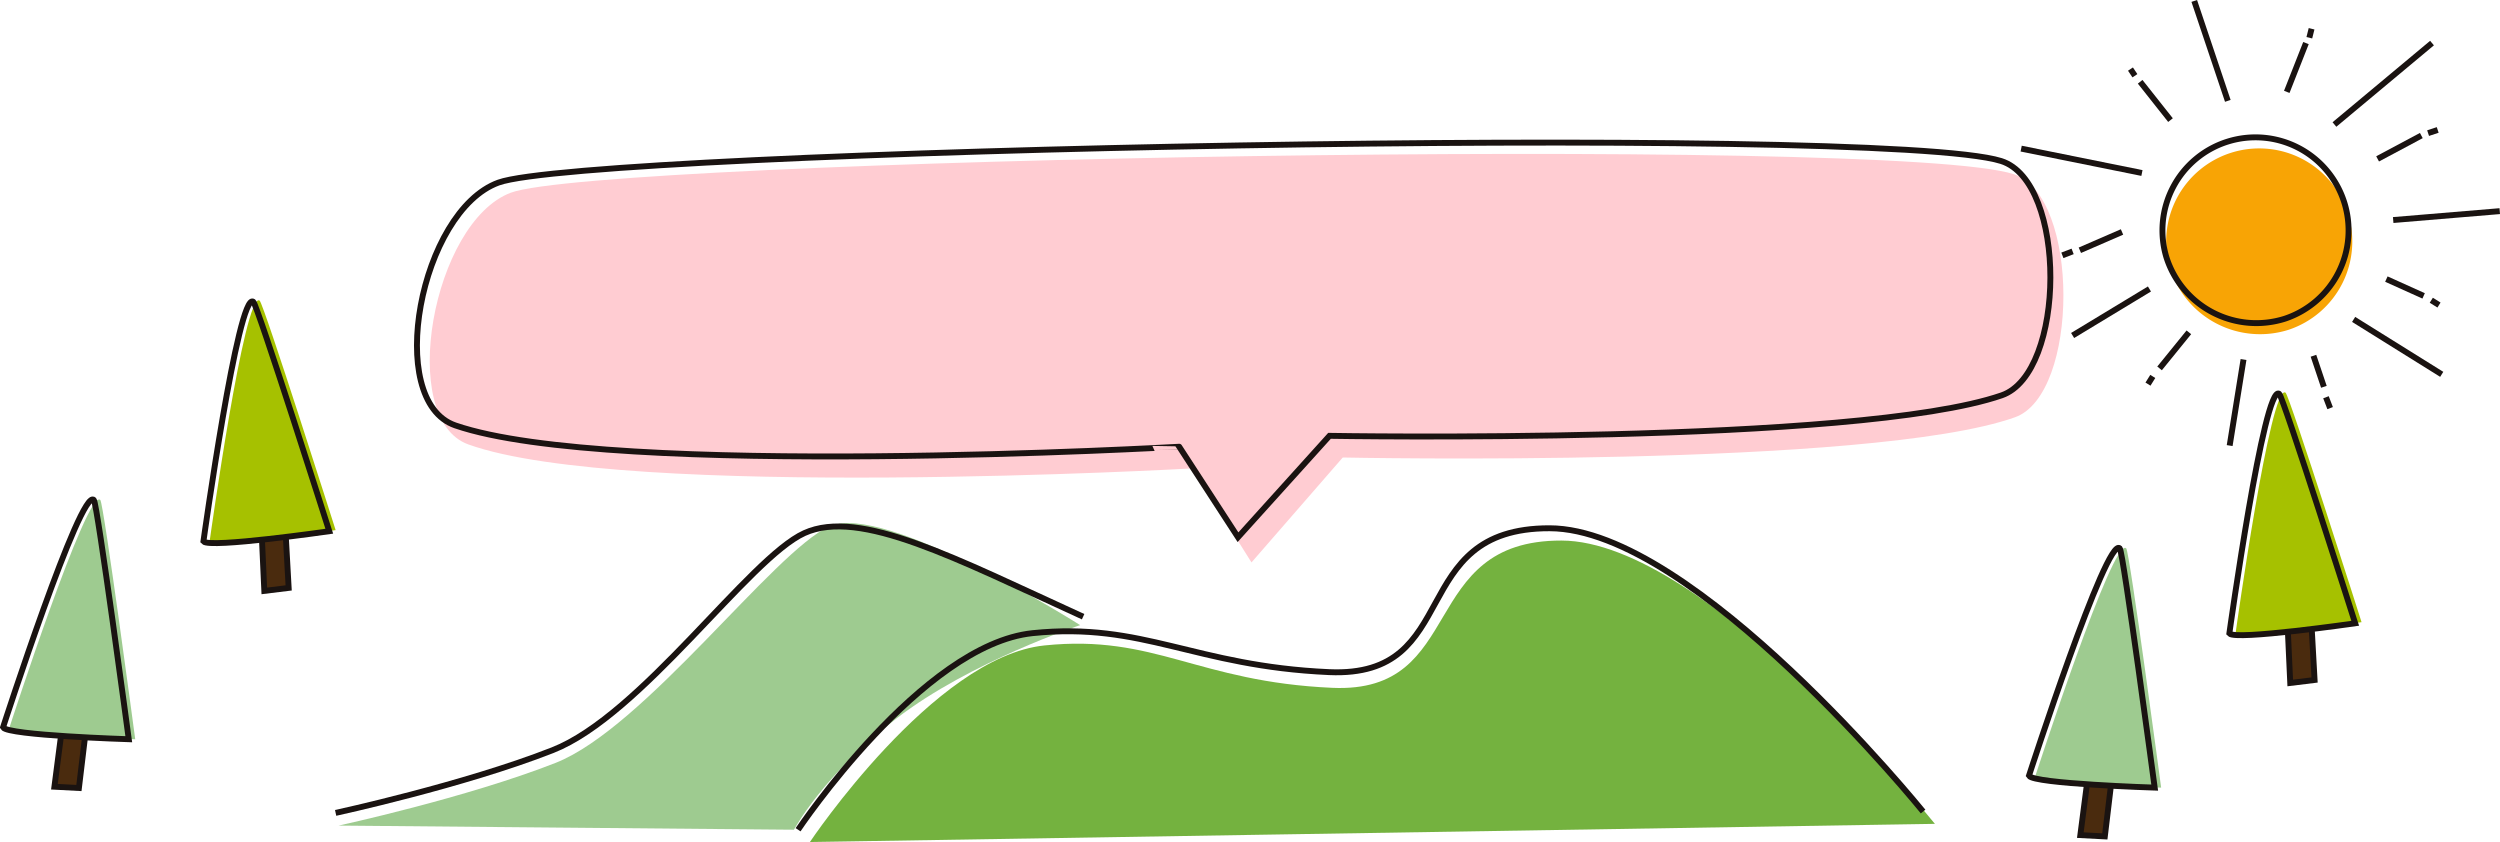 <svg xmlns="http://www.w3.org/2000/svg" width="423.264" height="142.637" viewBox="0 0 423.264 142.637">
  <g id="Group_577" data-name="Group 577" transform="translate(-364.175 -1732.442)">
    <g id="Group_32" data-name="Group 32" transform="translate(442.161 1489.4)">
      <path id="Path_143" data-name="Path 143" d="M294.277,293.313a15.756,15.756,0,1,1,20.088,10.34,15.979,15.979,0,0,1-20.088-10.34" transform="translate(-4.834 -4.791)" fill="#f8a405"/>
      <path id="Path_144" data-name="Path 144" d="M293.521,291.065a15.756,15.756,0,1,1,20.088,10.341A15.979,15.979,0,0,1,293.521,291.065Z" transform="translate(-4.708 -4.419)" fill="none" stroke="#1a1311" stroke-miterlimit="10" stroke-width="1"/>
      <line id="Line_36" data-name="Line 36" x2="20.447" y2="4.129" transform="translate(264.21 268.204)" fill="none" stroke="#1a1311" stroke-miterlimit="10" stroke-width="1"/>
      <line id="Line_37" data-name="Line 37" x2="5.136" y2="6.49" transform="translate(284.355 256.888)" fill="none" stroke="#1a1311" stroke-miterlimit="10" stroke-width="1"/>
      <line id="Line_38" data-name="Line 38" x2="5.683" y2="16.917" transform="translate(293.513 243.201)" fill="none" stroke="#1a1311" stroke-miterlimit="10" stroke-width="1"/>
      <line id="Line_39" data-name="Line 39" x1="3.251" y2="8.262" transform="translate(309.176 250.335)" fill="none" stroke="#1a1311" stroke-miterlimit="10" stroke-width="1"/>
      <line id="Line_40" data-name="Line 40" y1="13.787" x2="16.52" transform="translate(317.248 250.335)" fill="none" stroke="#1a1311" stroke-miterlimit="10" stroke-width="1"/>
      <line id="Line_41" data-name="Line 41" y1="3.098" x2="7.137" transform="translate(274.146 282.314)" fill="none" stroke="#1a1311" stroke-miterlimit="10" stroke-width="1"/>
      <line id="Line_42" data-name="Line 42" x1="13.009" y2="7.875" transform="translate(272.919 291.968)" fill="none" stroke="#1a1311" stroke-miterlimit="10" stroke-width="1"/>
      <line id="Line_43" data-name="Line 43" x1="4.958" y2="6.106" transform="translate(287.641 299.307)" fill="none" stroke="#1a1311" stroke-miterlimit="10" stroke-width="1"/>
      <line id="Line_44" data-name="Line 44" x1="2.347" y2="14.574" transform="translate(299.508 303.908)" fill="none" stroke="#1a1311" stroke-miterlimit="10" stroke-width="1"/>
      <line id="Line_45" data-name="Line 45" x2="1.767" y2="5.258" transform="translate(313.695 303.275)" fill="none" stroke="#1a1311" stroke-miterlimit="10" stroke-width="1"/>
      <line id="Line_46" data-name="Line 46" x2="14.914" y2="9.301" transform="translate(320.497 297.119)" fill="none" stroke="#1a1311" stroke-miterlimit="10" stroke-width="1"/>
      <line id="Line_47" data-name="Line 47" x2="6.308" y2="2.845" transform="translate(326.04 290.292)" fill="none" stroke="#1a1311" stroke-miterlimit="10" stroke-width="1"/>
      <line id="Line_48" data-name="Line 48" y1="3.953" x2="7.402" transform="translate(324.556 265.99)" fill="none" stroke="#1a1311" stroke-miterlimit="10" stroke-width="1"/>
      <line id="Line_49" data-name="Line 49" y1="1.506" x2="18.041" transform="translate(327.195 278.789)" fill="none" stroke="#1a1311" stroke-miterlimit="10" stroke-width="1"/>
      <line id="Line_50" data-name="Line 50" x2="0.751" y2="1.127" transform="translate(282.715 254.738)" fill="none" stroke="#1a1311" stroke-miterlimit="10" stroke-width="1"/>
      <line id="Line_51" data-name="Line 51" y1="1.518" x2="0.38" transform="translate(312.996 247.913)" fill="none" stroke="#1a1311" stroke-miterlimit="10" stroke-width="1"/>
      <line id="Line_52" data-name="Line 52" y1="0.541" x2="1.626" transform="translate(333.104 265.041)" fill="none" stroke="#1a1311" stroke-miterlimit="10" stroke-width="1"/>
      <line id="Line_53" data-name="Line 53" x2="1.301" y2="0.813" transform="translate(333.646 293.875)" fill="none" stroke="#1a1311" stroke-miterlimit="10" stroke-width="1"/>
      <line id="Line_54" data-name="Line 54" x2="0.704" y2="1.842" transform="translate(315.814 310.298)" fill="none" stroke="#1a1311" stroke-miterlimit="10" stroke-width="1"/>
      <line id="Line_55" data-name="Line 55" x1="0.813" y2="1.301" transform="translate(285.679 306.775)" fill="none" stroke="#1a1311" stroke-miterlimit="10" stroke-width="1"/>
      <line id="Line_56" data-name="Line 56" x1="1.737" y2="0.667" transform="translate(271.185 285.605)" fill="none" stroke="#1a1311" stroke-miterlimit="10" stroke-width="1"/>
    </g>
    <g id="Group_33" data-name="Group 33" transform="translate(-55.316 1245.102)">
      <path id="Path_145" data-name="Path 145" d="M553.914,627.818s4.9-9.242,17.376-18.853,31.081-15.785,31.081-15.785-33.085-20.975-42.488-16.709S528.6,610.59,513.538,616.506s-36.724,10.611-36.724,10.611Z" fill="#9ecb90"/>
      <path id="Path_146" data-name="Path 146" d="M556.611,629.9s20.967-31.351,39.711-33.283,25.857,6.158,48.747,7.176,14.291-24.984,38.783-24.934,63.229,47.963,63.229,47.963" fill="#74b23f"/>
      <path id="Path_147" data-name="Path 147" d="M554.61,627.818s20.968-31.351,39.712-33.283,27.3,5.582,50.192,6.6,12.846-24.41,37.337-24.358,63.229,47.961,63.229,47.961" fill="none" stroke="#1a1311" stroke-miterlimit="10" stroke-width="1"/>
      <path id="Path_148" data-name="Path 148" d="M602.869,591.752c-21.588-9.848-37.783-18.426-47.185-14.158S528.1,608.441,513.04,614.355s-36.724,10.614-36.724,10.614" fill="none" stroke="#1a1311" stroke-miterlimit="10" stroke-width="1"/>
    </g>
    <g id="Group_34" data-name="Group 34" transform="translate(355.898 1360.76)">
      <path id="Path_149" data-name="Path 149" d="M52.548,461.26l.48,10.465,4.121-.506-.54-9.713Z" fill="#4a2b0e"/>
      <path id="Path_150" data-name="Path 150" d="M52.548,461.26l.48,10.465,4.121-.506-.54-9.713Z" fill="none" stroke="#1a1311" stroke-miterlimit="10" stroke-width="1"/>
      <path id="Path_151" data-name="Path 151" d="M43.795,463.156c.989,1.207,21.307-1.724,21.307-1.724s-12.189-38.369-12.867-38.856c-2.529-1.815-8.44,40.58-8.44,40.58" fill="#a6c100"/>
      <path id="Path_152" data-name="Path 152" d="M42.718,463.344c.989,1.207,21.307-1.725,21.307-1.725S51.837,423.25,51.158,422.764C48.63,420.948,42.718,463.344,42.718,463.344Z" fill="none" stroke="#1a1311" stroke-miterlimit="10" stroke-width="1"/>
    </g>
    <g id="Group_35" data-name="Group 35" transform="matrix(0.985, 0.174, -0.174, 0.985, 370.942, 1418.879)">
      <path id="Path_153" data-name="Path 153" d="M79.624,428.947l.48,10.465,4.121-.506-.54-9.713Z" fill="#4a2b0e"/>
      <path id="Path_154" data-name="Path 154" d="M79.624,428.947l.48,10.465,4.121-.506-.54-9.713Z" fill="none" stroke="#1a1311" stroke-miterlimit="10" stroke-width="1"/>
      <path id="Path_155" data-name="Path 155" d="M70.871,430.846c.989,1.2,21.307-1.725,21.307-1.725S79.989,390.749,79.31,390.263c-2.528-1.814-8.439,40.583-8.439,40.583" fill="#9ecb90"/>
      <path id="Path_156" data-name="Path 156" d="M69.793,431.031c.989,1.207,21.308-1.724,21.308-1.724s-12.188-38.37-12.868-38.856C75.706,388.636,69.793,431.031,69.793,431.031Z" fill="none" stroke="#1a1311" stroke-miterlimit="10" stroke-width="1"/>
    </g>
    <g id="Group_36" data-name="Group 36" transform="matrix(0.998, -0.07, 0.07, 0.998, -623.105, 1322.315)">
      <path id="Path_7" data-name="Path 7" d="M1032.609,559.216c-11.758-5.184-3.4-37.971,10.165-41.994,15.535-4.6,234.185,6.618,253.945,14.679,10.933,4.458,8.442,37.935-2.681,41.042-24.9,6.953-113.965-1.165-113.965-1.165l-16.65,16.631-8.854-16.572s-96.227-1.273-121.96-12.621" transform="translate(-3.08 -0.662)" fill="#ffccd2"/>
      <path id="Path_8" data-name="Path 8" d="M1027.559,555.19c-11.757-5-3.4-36.6,10.166-40.482,15.534-4.438,234.166,6.379,253.923,14.152,10.933,4.3,8.444,36.57-2.681,39.563-24.9,6.7-113.956-1.122-113.956-1.122l-16.649,16.031-8.852-15.974S1053.29,566.132,1027.559,555.19Z" transform="translate(0 0)" fill="none" stroke="#1a1311" stroke-miterlimit="10" stroke-width="1"/>
    </g>
    <g id="Group_37" data-name="Group 37" transform="translate(698.898 1376.348)">
      <path id="Path_149-2" data-name="Path 149" d="M52.548,461.26l.48,10.465,4.121-.506-.54-9.713Z" fill="#4a2b0e"/>
      <path id="Path_150-2" data-name="Path 150" d="M52.548,461.26l.48,10.465,4.121-.506-.54-9.713Z" fill="none" stroke="#1a1311" stroke-miterlimit="10" stroke-width="1"/>
      <path id="Path_151-2" data-name="Path 151" d="M43.795,463.156c.989,1.207,21.307-1.724,21.307-1.724s-12.189-38.369-12.867-38.856c-2.529-1.815-8.44,40.58-8.44,40.58" fill="#a6c100"/>
      <path id="Path_152-2" data-name="Path 152" d="M42.718,463.344c.989,1.207,21.307-1.725,21.307-1.725S51.837,423.25,51.158,422.764C48.63,420.948,42.718,463.344,42.718,463.344Z" fill="none" stroke="#1a1311" stroke-miterlimit="10" stroke-width="1"/>
    </g>
    <g id="Group_38" data-name="Group 38" transform="matrix(0.985, 0.174, -0.174, 0.985, 713.942, 1427.072)">
      <path id="Path_153-2" data-name="Path 153" d="M79.624,428.947l.48,10.465,4.121-.506-.54-9.713Z" fill="#4a2b0e"/>
      <path id="Path_154-2" data-name="Path 154" d="M79.624,428.947l.48,10.465,4.121-.506-.54-9.713Z" fill="none" stroke="#1a1311" stroke-miterlimit="10" stroke-width="1"/>
      <path id="Path_155-2" data-name="Path 155" d="M70.871,430.846c.989,1.2,21.307-1.725,21.307-1.725S79.989,390.749,79.31,390.263c-2.528-1.814-8.439,40.583-8.439,40.583" fill="#9ecb90"/>
      <path id="Path_156-2" data-name="Path 156" d="M69.793,431.031c.989,1.207,21.308-1.724,21.308-1.724s-12.188-38.37-12.868-38.856C75.706,388.636,69.793,431.031,69.793,431.031Z" fill="none" stroke="#1a1311" stroke-miterlimit="10" stroke-width="1"/>
    </g>
  </g>
</svg>
